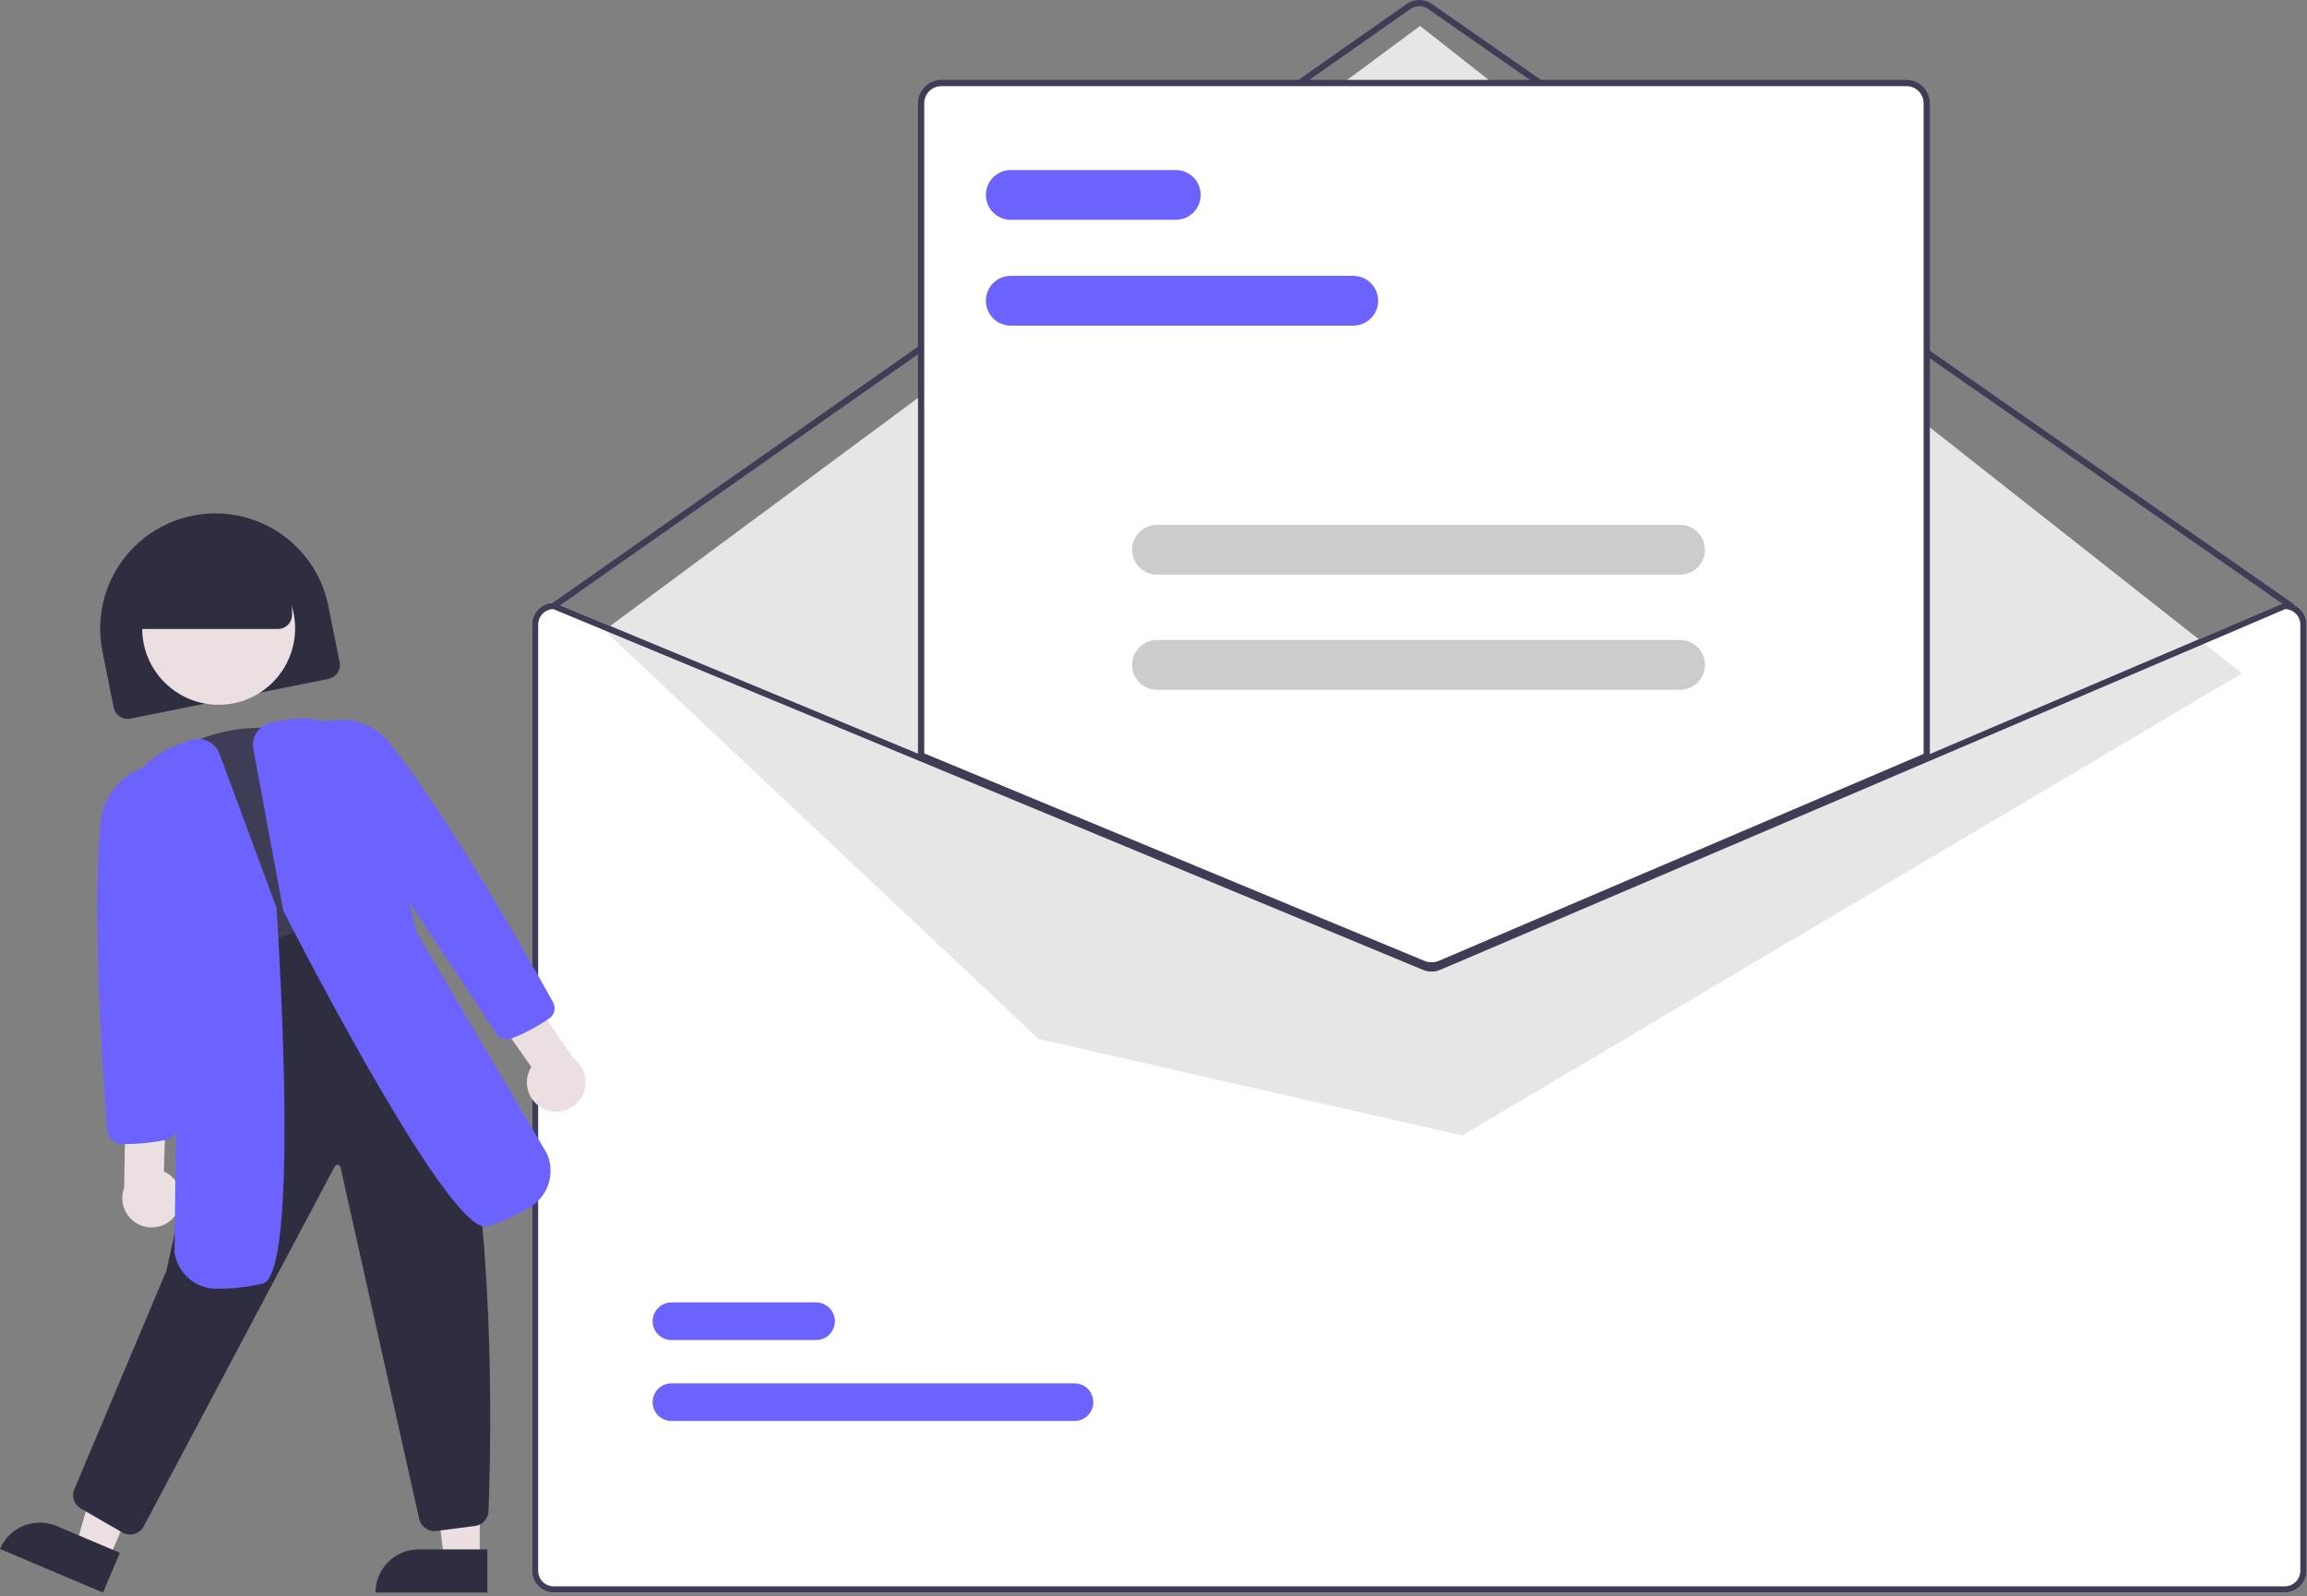 <svg width="828" height="573" viewBox="0 0 828 573" fill="none" xmlns="http://www.w3.org/2000/svg">
<rect x="0" y="0" width="828" height="573" fill="#808080" stroke="none"/>
<g clip-path="url(#clip0)">
<path d="M820.018 216.414H819.794L691.516 271.189L516.005 346.134C515.319 346.422 514.583 346.573 513.839 346.577C513.095 346.581 512.358 346.438 511.669 346.156L330.593 271.033L199.163 216.503L198.962 216.414H198.739C196.665 216.416 194.677 217.241 193.21 218.707C191.744 220.174 190.919 222.162 190.917 224.236V563.928C190.919 566.002 191.744 567.99 193.21 569.456C194.677 570.923 196.665 571.748 198.739 571.75H820.018C822.092 571.748 824.08 570.923 825.547 569.456C827.013 567.99 827.838 566.002 827.84 563.928V224.236C827.838 222.162 827.013 220.174 825.547 218.707C824.08 217.241 822.092 216.416 820.018 216.414V216.414Z" fill="white"/>
<path d="M822.252 218.649C822.024 218.649 821.801 218.579 821.614 218.449L512.585 3.232C511.644 2.58 510.527 2.231 509.383 2.233C508.238 2.235 507.122 2.587 506.184 3.243L199.381 218.446C199.26 218.531 199.125 218.59 198.982 218.622C198.838 218.654 198.69 218.658 198.546 218.632C198.401 218.607 198.263 218.553 198.139 218.474C198.015 218.396 197.908 218.293 197.824 218.173C197.74 218.053 197.68 217.917 197.648 217.774C197.616 217.631 197.613 217.483 197.638 217.338C197.663 217.194 197.717 217.055 197.796 216.932C197.874 216.808 197.977 216.701 198.097 216.616L504.901 1.413C506.214 0.496 507.777 0.003 509.379 1.06015e-05C510.981 -0.003 512.546 0.485 513.862 1.398L822.892 216.614C823.087 216.75 823.234 216.945 823.31 217.17C823.387 217.395 823.39 217.639 823.319 217.866C823.247 218.093 823.106 218.292 822.914 218.432C822.722 218.573 822.49 218.649 822.252 218.649L822.252 218.649Z" fill="#3F3D56"/>
<path d="M216.913 226.278L509.686 9.296L804.682 241.717L524.771 407.652L372.803 373.012L216.913 226.278Z" fill="#E6E6E6"/>
<path d="M385.632 510.143H240.994C240.106 510.144 239.226 509.97 238.405 509.631C237.584 509.292 236.838 508.794 236.21 508.167C235.582 507.539 235.083 506.794 234.743 505.974C234.403 505.153 234.228 504.274 234.228 503.386C234.228 502.498 234.403 501.618 234.743 500.798C235.083 499.977 235.582 499.232 236.21 498.604C236.838 497.977 237.584 497.479 238.405 497.14C239.226 496.801 240.106 496.627 240.994 496.628H385.632C386.52 496.627 387.399 496.801 388.22 497.14C389.041 497.479 389.787 497.977 390.415 498.604C391.044 499.232 391.542 499.977 391.883 500.798C392.223 501.618 392.398 502.498 392.398 503.386C392.398 504.274 392.223 505.153 391.883 505.974C391.542 506.794 391.044 507.539 390.415 508.167C389.787 508.794 389.041 509.292 388.22 509.631C387.399 509.97 386.52 510.144 385.632 510.143V510.143Z" fill="#6C63FF"/>
<path d="M292.887 481.09H240.994C240.106 481.092 239.226 480.918 238.405 480.579C237.584 480.239 236.838 479.742 236.21 479.114C235.582 478.487 235.083 477.741 234.743 476.921C234.403 476.101 234.228 475.221 234.228 474.333C234.228 473.445 234.403 472.565 234.743 471.745C235.083 470.925 235.582 470.179 236.21 469.552C236.838 468.924 237.584 468.427 238.405 468.088C239.226 467.748 240.106 467.575 240.994 467.576H292.887C293.775 467.575 294.654 467.748 295.475 468.088C296.296 468.427 297.042 468.924 297.67 469.552C298.299 470.179 298.797 470.925 299.138 471.745C299.478 472.565 299.653 473.445 299.653 474.333C299.653 475.221 299.478 476.101 299.138 476.921C298.797 477.741 298.299 478.487 297.67 479.114C297.042 479.742 296.296 480.239 295.475 480.579C294.654 480.918 293.775 481.092 292.887 481.09Z" fill="#6C63FF"/>
<path d="M513.804 347.134C512.704 347.135 511.615 346.922 510.598 346.506L330.035 271.585V37.07C330.037 34.996 330.862 33.008 332.328 31.541C333.795 30.075 335.783 29.25 337.856 29.248H684.253C686.327 29.25 688.315 30.075 689.781 31.541C691.248 33.008 692.073 34.996 692.075 37.07V271.748L691.736 271.894L517.107 346.469C516.061 346.908 514.938 347.135 513.804 347.134V347.134Z" fill="white"/>
<path d="M513.804 347.692C512.631 347.693 511.47 347.466 510.385 347.023L329.476 271.958V37.07C329.478 34.848 330.362 32.718 331.933 31.146C333.504 29.575 335.635 28.692 337.856 28.689H684.253C686.475 28.692 688.605 29.575 690.176 31.146C691.747 32.718 692.631 34.848 692.634 37.07V272.117L517.326 346.983C516.211 347.452 515.013 347.693 513.804 347.692V347.692ZM331.711 270.465L511.237 344.957C512.911 345.636 514.787 345.625 516.453 344.926L690.399 270.642V37.07C690.397 35.44 689.749 33.878 688.597 32.726C687.445 31.574 685.883 30.926 684.253 30.924H337.856C336.227 30.926 334.665 31.574 333.513 32.726C332.361 33.878 331.713 35.44 331.711 37.07V270.465Z" fill="#3F3D56"/>
<path d="M820.018 216.414H819.794L691.516 271.189L516.005 346.134C515.319 346.422 514.583 346.573 513.839 346.577C513.095 346.581 512.358 346.438 511.669 346.156L330.593 271.033L199.163 216.503L198.962 216.414H198.739C196.665 216.416 194.677 217.241 193.21 218.707C191.744 220.174 190.919 222.162 190.917 224.236V563.928C190.919 566.002 191.744 567.99 193.21 569.456C194.677 570.923 196.665 571.748 198.739 571.75H820.018C822.092 571.748 824.08 570.923 825.547 569.456C827.013 567.99 827.838 566.002 827.84 563.928V224.236C827.838 222.162 827.013 220.174 825.547 218.707C824.08 217.241 822.092 216.416 820.018 216.414V216.414ZM825.605 563.928C825.605 565.41 825.016 566.83 823.968 567.878C822.921 568.926 821.5 569.515 820.018 569.515H198.739C197.257 569.515 195.836 568.926 194.789 567.878C193.741 566.83 193.152 565.41 193.152 563.928V224.236C193.154 222.791 193.714 221.403 194.716 220.362C195.718 219.32 197.083 218.707 198.527 218.649L330.593 273.447L510.809 348.224C512.76 349.017 514.946 349.005 516.888 348.19L691.516 273.614L820.242 218.649C821.683 218.711 823.045 219.326 824.044 220.367C825.043 221.408 825.602 222.793 825.605 224.236V563.928Z" fill="#3F3D56"/>
<path d="M485.693 116.91H362.778C360.407 116.91 358.133 115.968 356.457 114.292C354.781 112.616 353.839 110.342 353.839 107.971C353.839 105.6 354.781 103.326 356.457 101.65C358.133 99.974 360.407 99.032 362.778 99.032H485.693C488.064 99.032 490.338 99.974 492.014 101.65C493.69 103.326 494.632 105.6 494.632 107.971C494.632 110.342 493.69 112.616 492.014 114.292C490.338 115.968 488.064 116.91 485.693 116.91Z" fill="#6C63FF"/>
<path d="M422.001 78.918H362.778C360.407 78.918 358.133 77.977 356.457 76.3C354.781 74.624 353.839 72.35 353.839 69.979C353.839 67.608 354.781 65.335 356.457 63.658C358.133 61.982 360.407 61.04 362.778 61.04H422.001C424.372 61.04 426.645 61.982 428.322 63.658C429.998 65.335 430.94 67.608 430.94 69.979C430.94 72.35 429.998 74.624 428.322 76.3C426.645 77.977 424.372 78.918 422.001 78.918Z" fill="#6C63FF"/>
<path d="M602.986 206.303H415.261C412.89 206.303 410.616 205.361 408.94 203.685C407.264 202.008 406.322 199.735 406.322 197.364C406.322 194.993 407.264 192.719 408.94 191.043C410.616 189.366 412.89 188.424 415.261 188.424H602.986C605.357 188.424 607.63 189.366 609.307 191.043C610.983 192.719 611.925 194.993 611.925 197.364C611.925 199.735 610.983 202.008 609.307 203.685C607.63 205.361 605.357 206.303 602.986 206.303Z" fill="#CCCCCC"/>
<path d="M602.986 247.647H415.261C412.89 247.647 410.616 246.705 408.94 245.029C407.264 243.352 406.322 241.079 406.322 238.708C406.322 236.337 407.264 234.063 408.94 232.387C410.616 230.71 412.89 229.769 415.261 229.769H602.986C605.357 229.769 607.63 230.71 609.307 232.387C610.983 234.063 611.925 236.337 611.925 238.708C611.925 241.079 610.983 243.352 609.307 245.029C607.63 246.705 605.357 247.647 602.986 247.647Z" fill="#CCCCCC"/>
<path d="M45.756 258.097C44.594 258.095 43.469 257.692 42.571 256.956C41.673 256.22 41.056 255.196 40.827 254.057L36.761 233.788C34.604 223.037 36.807 211.87 42.885 202.743C48.962 193.616 58.416 187.277 69.168 185.121C79.919 182.964 91.086 185.167 100.213 191.245C109.34 197.322 115.679 206.776 117.835 217.527L121.9 237.796C122.161 239.104 121.892 240.461 121.154 241.57C120.415 242.68 119.266 243.451 117.959 243.715L46.746 257.999C46.42 258.064 46.088 258.097 45.756 258.097Z" fill="#2F2E41"/>
<path d="M172.179 559.888L159.405 559.887L153.331 510.613L172.184 510.615L172.179 559.888Z" fill="#ECDFE1"/>
<path d="M150.28 556.236H174.917V571.748H134.769C134.769 567.634 136.403 563.689 139.312 560.78C142.221 557.871 146.166 556.236 150.28 556.236Z" fill="#2F2E41"/>
<path d="M39.075 559.759L27.312 554.778L40.931 507.035L58.291 514.389L39.075 559.759Z" fill="#ECDFE1"/>
<path d="M20.333 547.858L43.019 557.467L36.969 571.75L-2.66621e-05 556.092C0.794 554.216 1.951 552.515 3.402 551.086C4.854 549.658 6.573 548.529 8.461 547.764C10.349 546.999 12.37 546.614 14.407 546.63C16.444 546.647 18.457 547.064 20.333 547.858V547.858Z" fill="#2F2E41"/>
<path d="M78.469 253.018C93.626 253.018 105.913 240.731 105.913 225.573C105.913 210.416 93.626 198.129 78.469 198.129C63.311 198.129 51.024 210.416 51.024 225.573C51.024 240.731 63.311 253.018 78.469 253.018Z" fill="#ECDFE1"/>
<path d="M79.767 350.423L79.486 349.509C72.007 325.2 64.278 300.075 56.537 276.178L56.327 275.533L56.803 275.05C68.818 262.827 91.328 257.952 109.163 263.713C127.113 269.507 139.483 285.76 137.937 301.52C137.114 310.987 139.658 320.441 145.12 328.218L145.836 329.257L144.716 329.842C124.664 340.16 103.035 347.069 80.715 350.286L79.767 350.423Z" fill="#3F3D56"/>
<path d="M46.668 550.906C45.689 550.904 44.728 550.645 43.882 550.154L29.057 541.592C27.84 540.898 26.931 539.77 26.511 538.435C26.09 537.099 26.189 535.654 26.788 534.389L59.73 456.224L84.906 342.221L130.788 325.537L131.205 325.729C180.395 348.325 176.593 510.286 175.331 542.524C175.274 543.88 174.726 545.169 173.789 546.151C172.852 547.133 171.589 547.741 170.237 547.861L156.44 549.664C155.038 549.787 153.64 549.381 152.521 548.526C151.402 547.67 150.644 546.427 150.396 545.041L122.23 419.16C122.201 418.921 122.096 418.698 121.931 418.523C121.765 418.348 121.548 418.232 121.311 418.19C121.083 418.147 120.848 418.176 120.638 418.275C120.429 418.374 120.257 418.537 120.146 418.74L51.553 548.041C51.192 548.69 50.705 549.26 50.119 549.718C49.534 550.176 48.863 550.512 48.146 550.706C47.664 550.838 47.167 550.905 46.668 550.906V550.906Z" fill="#2F2E41"/>
<path d="M63.146 436.029C64.012 434.765 64.591 433.328 64.842 431.816C65.092 430.305 65.008 428.757 64.596 427.282C64.184 425.807 63.453 424.44 62.455 423.278C61.458 422.115 60.217 421.186 58.821 420.555L59.572 396.623L45.139 392.62L44.554 426.432C43.65 428.847 43.663 431.51 44.59 433.916C45.518 436.323 47.296 438.305 49.587 439.488C51.879 440.671 54.525 440.972 57.024 440.335C59.523 439.697 61.701 438.165 63.146 436.029H63.146Z" fill="#ECDFE1"/>
<path d="M44.768 410.732L43.921 410.727C42.525 410.718 41.184 410.183 40.164 409.229C39.145 408.275 38.522 406.973 38.42 405.58C37.036 387.756 32.785 327.042 36.208 294.125C36.662 291.053 37.727 288.103 39.342 285.451C40.956 282.798 43.087 280.497 45.607 278.683C48.127 276.869 50.985 275.579 54.013 274.89C57.041 274.201 60.176 274.127 63.233 274.672L64.114 274.867L64.108 275.77C63.794 319.079 63.814 362.134 63.834 403.773C63.837 405.044 63.406 406.279 62.613 407.272C61.819 408.266 60.711 408.959 59.47 409.237C54.633 410.238 49.707 410.738 44.768 410.732Z" fill="#6C63FF"/>
<path d="M77.622 462.673C73.928 462.657 70.366 461.294 67.605 458.839C64.844 456.385 63.072 453.007 62.624 449.34L63.839 349.387L43.972 299.137C43.136 292.536 44.556 285.846 48.002 280.153C51.447 274.461 56.715 270.1 62.951 267.779L68.262 265.787C69.266 265.41 70.334 265.236 71.405 265.274C72.476 265.311 73.529 265.56 74.504 266.005C75.479 266.451 76.356 267.084 77.085 267.87C77.815 268.655 78.382 269.577 78.754 270.582L99.24 325.891L99.245 325.971C100.665 347.984 107.076 457.545 94.294 460.813C88.878 462.082 83.33 462.706 77.768 462.672L77.622 462.673Z" fill="#6C63FF"/>
<path d="M195.639 398.292C194.22 397.717 192.944 396.837 191.901 395.714C190.859 394.592 190.075 393.255 189.605 391.797C189.135 390.339 188.991 388.796 189.182 387.276C189.373 385.756 189.895 384.297 190.711 383L176.884 363.453L186.714 352.153L205.853 380.032C207.939 381.547 209.398 383.776 209.951 386.294C210.505 388.813 210.116 391.448 208.857 393.699C207.598 395.949 205.557 397.66 203.121 398.507C200.685 399.354 198.023 399.277 195.639 398.292H195.639Z" fill="#ECDFE1"/>
<path d="M181.832 373.171C181.11 373.149 180.403 372.954 179.772 372.603C179.141 372.251 178.603 371.753 178.205 371.151L178.132 371.041C155.253 336.412 131.595 300.605 107.618 264.909L107.36 264.524L107.69 264.199C109.793 262.236 112.271 260.719 114.975 259.738C117.68 258.757 120.555 258.333 123.427 258.492C126.385 258.546 129.297 259.223 131.975 260.479C134.653 261.735 137.035 263.542 138.967 265.781C159.92 291.275 189.824 344.189 198.49 359.8C199.037 360.769 199.199 361.909 198.944 362.992C198.688 364.075 198.034 365.023 197.112 365.645C192.856 368.542 188.298 370.967 183.518 372.877C182.982 373.087 182.408 373.187 181.832 373.171Z" fill="#6C63FF"/>
<path d="M174.151 440.396C160.447 440.404 111.415 345.994 101.726 327.068L101.642 326.839L90.923 268.926C90.728 267.872 90.743 266.79 90.967 265.742C91.191 264.694 91.62 263.7 92.229 262.818C92.838 261.937 93.615 261.184 94.516 260.603C95.417 260.022 96.424 259.625 97.478 259.435L103.061 258.425C109.606 257.226 116.364 258.274 122.238 261.399C128.113 264.524 132.758 269.543 135.421 275.641L149.427 334.514L196.261 414.087C197.799 417.496 198.025 421.353 196.896 424.919C195.767 428.484 193.362 431.508 190.141 433.41C185.381 436.289 180.296 438.594 174.994 440.278C174.72 440.357 174.436 440.397 174.151 440.396H174.151Z" fill="#6C63FF"/>
<path d="M99.784 225.811H44.472V219.106C44.481 211.7 47.427 204.599 52.664 199.362C57.901 194.125 65.001 191.18 72.408 191.171H76.877C84.284 191.18 91.384 194.125 96.621 199.362C101.858 204.599 104.804 211.7 104.812 219.106V220.783C104.811 222.116 104.281 223.394 103.338 224.336C102.395 225.279 101.117 225.809 99.784 225.811V225.811Z" fill="#2F2E41"/>
</g>
<defs>
<clipPath id="clip0">
<rect width="828" height="572.113" fill="white"/>
</clipPath>
</defs>
</svg>
